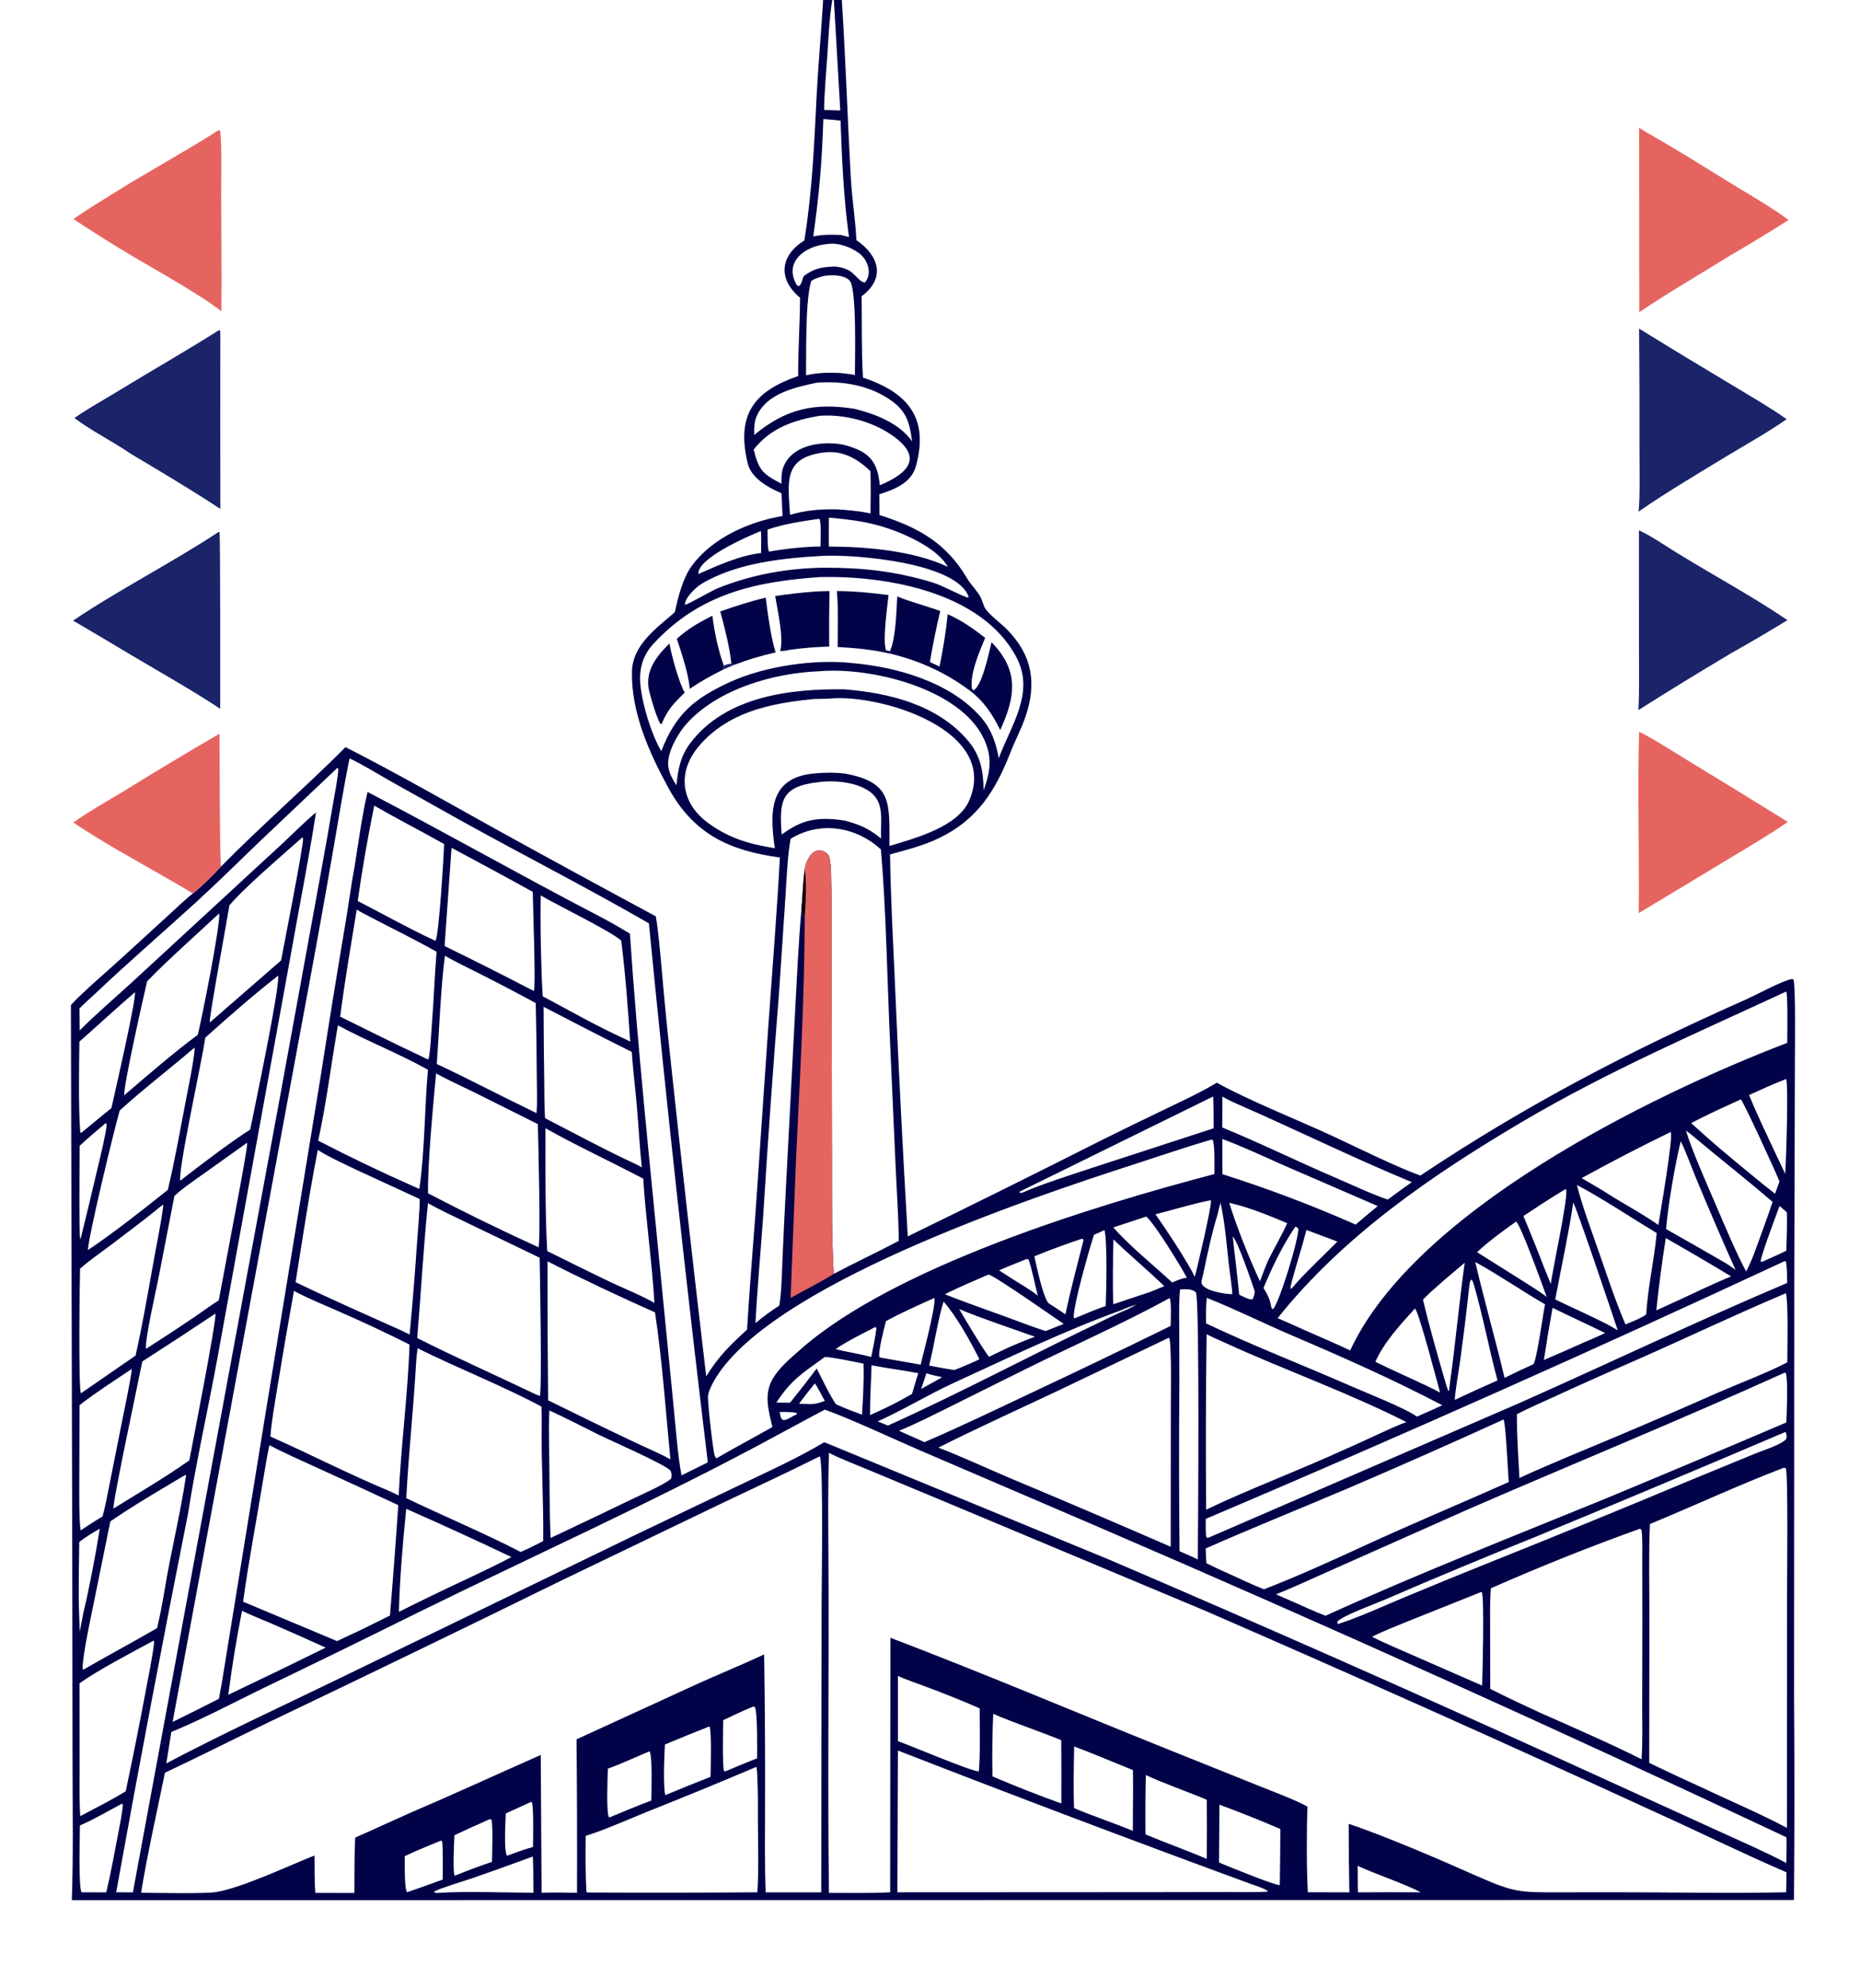 <?xml version="1.0" encoding="utf-8" ?><svg xmlns="http://www.w3.org/2000/svg" xmlns:xlink="http://www.w3.org/1999/xlink" width="480" height="513" viewBox="0 0 480 513"><path fill="#E56460" transform="scale(0.469 0.469)" d="M901.901 70.261C904.159 71.852 907.151 73.493 909.573 74.877C923.783 83 937.6 91.734 951.532 100.32C962.487 107.071 973.8 113.395 984.166 121.036C973.626 127.738 962.954 134.229 952.154 140.504C936.118 150.486 917.42 161.334 902.002 171.791L901.901 70.261Z"/><path fill="#E56460" transform="scale(0.469 0.469)" d="M901.916 402.643C909.633 406.366 922.53 414.713 930.379 419.469C948.223 430.303 966.012 441.23 983.743 452.249C974.085 458.971 963.321 465.277 953.213 471.387L901.695 502.438C902.097 469.684 900.927 435.123 901.916 402.643Z"/><path fill="#E56460" transform="scale(0.469 0.469)" d="M120.437 71.528L121.223 72.188C122.099 80.171 121.684 98.715 121.7 107.567C121.737 128.681 122.042 150.197 121.807 171.275C110.836 162.561 86.635 149.065 73.484 141.298C62.303 134.669 51.294 127.753 40.468 120.558C47.03 115.738 55.218 110.928 62.188 106.545C81.371 94.478 101.346 83.739 120.437 71.528Z"/><path fill="#1B2469" transform="scale(0.469 0.469)" d="M901.907 180.834C918.925 191.331 936.019 201.705 953.187 211.955C962.647 217.659 974.158 224.326 983.095 230.648C973.924 237.133 961.392 244.249 951.625 250.087C935.248 260.032 917.305 270.636 901.565 281.541C902.513 274.946 902.114 255.508 902.117 248.215C902.165 225.754 902.095 203.294 901.907 180.834Z"/><path fill="#1B2469" transform="scale(0.469 0.469)" d="M901.806 291.835C905.152 293.24 910.489 296.44 913.671 298.503C936.244 313.135 961.452 326.186 983.523 341.222C973.377 347.472 963.1 353.508 952.7 359.326C935.498 369.551 918.439 380.014 901.528 390.715C902.099 379.471 901.806 366.179 901.823 354.81L901.806 291.835Z"/><path fill="#1B2469" transform="scale(0.469 0.469)" d="M120.674 181.554C120.859 181.838 121.044 182.122 121.229 182.405C121.19 210.806 121.181 253.156 121.245 280.034C105.133 269.362 88.103 259.362 71.519 249.413C61.815 242.734 51.041 237.561 40.925 230.018C48.413 224.764 57.943 219.518 65.867 214.667C84.071 203.524 102.633 192.989 120.674 181.554Z"/><path fill="#1B2469" transform="scale(0.469 0.469)" d="M120.348 292.664L120.768 292.789C121.311 293.771 121.146 380.277 121.169 390.01C106.467 380.208 87.797 369.7 72.37 360.544C61.691 354.122 50.972 347.767 40.214 341.478C65.434 324.435 94.571 309.665 120.348 292.664Z"/><path fill="#010247" transform="scale(0.469 0.469)" d="M452.93 0L457.945 0C456.449 8.726 455.816 21.343 455.239 30.395C454.66 39.473 453.509 51.541 453.461 60.492L462.353 60.809L458.853 0L463.207 0C465.33 32.716 466.355 66.067 468.223 98.825C468.856 109.913 470.701 120.819 471.231 132.127C483.622 140.668 487.54 152.972 474.107 163.005C474.321 176.931 473.972 194.26 474.845 207.782C499.077 215.794 511.353 229.586 504.001 256.427C501.449 265.747 492.22 269.33 483.828 271.959L483.927 283.387C505.426 290.198 520.707 298.824 532.082 318.148C534.038 321.47 537.365 324.732 539.309 328.149C540.284 329.638 541.164 333.646 542.431 335.268C545.755 339.523 550.504 342.699 554.281 346.551C568.144 360.692 570.56 376.307 564.115 394.79C561.809 401.405 558.492 407.627 556.109 413.723C547.881 434.769 538.045 450.895 516.732 461.142C507.919 465.378 499.285 467.495 489.747 470.14C490.043 493.313 491.423 517.743 492.429 541.021C494.422 587.467 496.778 633.897 499.497 680.306C535.52 662.758 571.41 644.939 607.163 626.849C618.842 621.075 630.556 615.373 642.304 609.743C651.244 605.428 661.102 600.86 669.541 595.74C687.664 605.806 714.815 616.5 734.088 625.483C746.742 631.381 769.57 642.678 781.583 646.817C839.996 607.829 896.488 578.464 960.828 549.892C966.572 547.341 981.107 539.373 986.11 538.683L986.889 539.05C988.091 543.399 987.633 577.3 987.627 584.728L987.293 702.567L987.163 933.719C987.449 970.964 987.434 1008.21 987.119 1045.45L39.511 1045.54C40.385 1021.41 39.934 994.659 39.913 970.439L39.762 859.535L39.022 553.005C44.952 546.376 60.239 533.324 67.467 526.676L91.972 504.268C96.045 500.557 101.946 494.872 106.114 491.624C111.83 487.029 116.52 482.212 121.517 476.912C143.597 454.419 167.981 433.315 190.158 411.109C218.784 425.703 245.673 441.144 273.704 456.719C302.665 472.694 331.71 488.515 360.839 504.181C362.18 511.331 363.312 524.936 364.015 532.362C365.366 548.151 366.894 563.925 368.602 579.68C374.927 638.921 381.59 698.126 388.589 757.292C395.706 745.91 401.373 740.539 411.062 731.611C412.334 709.827 414.252 687.461 415.835 665.654L422.799 564.151C424.96 533.638 427.491 502.31 429.124 471.829C401.519 468.09 381.773 459.071 367.843 433.63C357.256 414.294 347.235 391.994 347.729 369.528C348.054 354.758 361.371 345.548 371.33 336.863C373.063 328.724 375.673 318.143 380.644 311.368C392.005 295.882 412.259 287.031 430.588 283.911C430.364 279.73 430.168 275.548 430.002 271.365C422.788 268.392 413.362 263.017 411.441 255.045C404.839 227.657 415.372 215.148 439.186 206.909C439.123 192.831 440.128 178.16 440.238 163.824C427.917 153.627 429.139 140.655 442.594 132.311C447.045 104.278 447.922 80.389 449.37 52.218C450.251 35.068 451.919 17.302 452.93 0ZM742.472 1041.24C742.232 1028.68 742.11 1016.11 742.107 1003.54C762.021 1010.15 793.696 1023.81 812.87 1032.38C833.331 1041.31 835.901 1041.27 858.224 1041.22L889.451 1041.18C920.419 1041.19 951.94 1041.89 982.805 1041.2C982.923 1037.46 983.051 1033.92 982.951 1030.18C959.638 1020.17 934.81 1007.93 911.422 997.371C829.15 959.53 746.488 922.546 663.448 886.423L520.827 826.68L477.825 808.761C473.068 806.772 460.095 801.652 456.138 799.368C455.555 817.677 455.71 836.409 455.832 854.742C456.244 916.933 455.321 979.37 456.115 1041.54C466.887 1041.49 479.174 1041.78 489.804 1041.23L489.937 901.153C540.682 920.475 591.902 942.197 642.427 962.488L692.95 982.75C699.386 985.337 713.963 990.847 719.435 994.084C718.921 1007.45 718.912 1027.8 719.607 1041.18L742.472 1041.24ZM194.995 1041.58C195.098 1032.15 194.922 1020.28 195.455 1011.1C205.484 1006.71 215.243 1002.14 225.187 997.739C248.984 987.565 273.68 976.177 297.539 965.659L298.009 1041.45C304.606 1041.24 310.899 1041.37 317.498 1041.49C317.585 1013.34 317.5 985.189 317.242 957.041L384.305 926.288C395.957 921.05 409.167 915.618 420.457 910.33C420.881 937.736 421.051 965.146 420.966 992.555C420.99 1008.02 420.651 1025.97 421.315 1041.26L451.881 1041.26L452.083 882.449C452.098 872.482 453.097 807.124 451.186 801.547L450.974 801.355C433.634 810.105 416.017 818.175 398.494 826.543L310.155 869.048C256.228 895.517 202.16 921.697 147.953 947.587C128.782 956.849 110.072 966.335 90.754 975.418C86.486 996.291 80.984 1020.66 77.63 1041.47C85.763 1041.49 112.742 1042.14 119.117 1041.05C133.504 1038.58 158.497 1026.76 173.047 1020.96C173.156 1026.95 172.985 1035.85 173.529 1041.54L194.995 1041.58ZM94.976 947.464C103.518 943.297 112.021 939.048 120.483 934.72C122.853 922.07 124.747 908.92 126.898 896.172L145.927 778.822L176.462 592.157C180.828 563.925 185.395 535.725 190.163 507.558C191.93 496.94 193.275 486.431 195.278 475.824C197.033 464.56 199.609 446.514 202.25 435.773C244.589 457.824 286.452 481.635 328.866 503.681C334.701 506.714 341.034 510.302 346.61 513.742C350.83 577.222 357.985 644.015 364.125 707.519L370.654 774.03C371.735 784.774 372.96 801.469 375.016 811.794L389.475 804.66C377.526 705.915 366.716 607.036 357.046 508.042C323.908 488.911 287.565 470.344 253.816 451.626L214.45 429.587C208.669 426.304 198.1 419.84 192.324 417.307C189.055 433.26 186.4 450.095 183.589 466.224C179.167 491.903 174.571 517.551 169.8 543.167L94.976 947.464ZM453.567 793.555L610.713 858.329C692.945 893.566 774.782 929.721 856.207 966.785L940.952 1005.39C953.146 1011.03 971.308 1018.89 982.912 1025.08C983.016 1020.31 983.139 1015.72 982.979 1010.94C857.269 951.674 730.565 894.536 602.922 839.555L506.264 798.074C490.96 791.476 469.008 781.108 453.89 775.626C441.673 782.047 429.633 788.699 417.464 795.182C356.072 827.888 292.396 856.611 229.95 887.29C201.427 901.456 172.815 915.442 144.116 929.248C128.212 937.003 110.592 946.317 94.28 952.994L91.512 970.294C121.201 954.515 155.567 938.676 186.05 923.861L349.036 844.837L408.033 816.649C423.008 809.524 439.42 802.017 453.567 793.555ZM933.993 982.422C948.807 989.472 969.395 998.315 983.248 1005.78L983.295 878.493C983.294 871.321 983.993 810.866 982.637 807.877C982.05 807.736 981.884 807.614 981.338 807.687C956.542 817.15 932.522 828.411 907.858 838.575C907.17 853.986 907.553 871.746 907.562 887.311L907.474 970.018C916.207 974.128 925.197 978.509 933.993 982.422ZM415.68 728.036C419.86 724.56 424.242 721.335 428.803 718.378C430.04 711.387 430.234 700.461 430.551 693.146C431.054 681.119 431.628 669.095 432.274 657.074L437.369 559.042C438.418 539.673 439.299 519.241 441.036 499.973C441.642 492.892 441.832 485.574 442.743 478.57C443.354 473.053 448.424 463.522 455.574 470.055C456.705 471.089 457.155 476.633 457.259 478.254C457.775 496.354 457.599 514.658 457.578 532.755L457.792 635.245C457.867 655.387 457.53 681.181 458.777 700.939C470.519 694.677 482.724 689.061 494.554 682.767C494.446 670.395 493.442 655.924 492.879 643.448L489.709 572.59C488.167 538.826 487.599 500.759 484.719 467.405C471.034 454.793 451.193 451.588 435.033 461.532C433.356 470.37 432.856 483.325 432.236 492.654L428.712 545.493C425.429 586.746 422.496 628.026 419.915 669.328C418.54 688.895 416.73 708.459 415.68 728.036ZM363.86 413.309C371.743 392.968 381.923 384.308 401.847 375.203C420.688 366.594 448.204 362.508 469.131 364.866C493.684 367.029 523.185 375.429 539.93 394.856C545.593 401.426 547.994 408.813 549.568 417.207C556.328 398.884 569.605 381.188 559.286 361.67C540.2 325.566 487.379 316.626 450.986 317.533C415.902 320.048 385.224 326.459 359.554 354.237C353.664 360.61 351.564 368.101 352.366 376.67C353.386 387.567 358.33 403.902 363.86 413.309ZM702.997 725.305C707.785 727.322 712.537 729.426 717.248 731.616C725.645 735.331 734.684 739.137 742.94 743.046C778.282 666.725 906.845 603.183 983.232 573.881C983.296 573.859 983.361 573.837 983.426 573.815C983.429 570.43 983.799 547.395 982.876 545.572C933.7 568.391 884.775 589.403 837.973 617.03C788.156 646.436 739.41 679.719 702.997 725.305ZM426.33 466.71C423.503 446.887 423.126 427.877 447.897 425.598C453.784 425.057 459.388 424.936 465.281 425.726C491.623 430.587 489.213 442.651 489.429 465.478C504.131 461.112 526.926 454.802 533.159 440.791C550.518 401.771 484.392 381.749 456.688 384.364C452.711 384.74 449.48 384.327 445.967 384.829C423.079 387.153 400.451 392.099 384.791 410.284C372.435 424.634 374.464 441.769 389.728 452.899C401.313 461.347 412.502 464.498 426.33 466.71ZM697.758 1040.81C697.152 1039.53 690.382 1037.39 688.585 1036.74C623.507 1012.86 558.665 988.348 494.069 963.197L493.77 1041.21L631.448 1041.14L675.258 1041.07C681.114 1041.05 692.318 1041.33 697.758 1040.81ZM820.358 873.933C819.74 880.532 819.928 888.774 819.928 895.55L819.984 929.266C829.605 934.195 838.263 938.127 847.992 942.662C864.591 950.007 887.211 959.869 903.247 968.01C903.905 959.277 903.588 948.017 903.603 939.076L903.692 891.167L903.645 858.482C903.624 854.171 903.88 845.725 903.212 841.871L902.613 841.234L901.852 841.343C874.312 851.243 847.13 862.113 820.358 873.933ZM516.313 796.527C529.086 801.43 542.497 807.694 555.203 813.083C584.953 825.531 614.612 838.196 644.177 851.078L644.238 774.515C644.232 766.5 644.694 743.786 643.544 736.569L643.066 736.108L579.911 766.287C558.712 776.295 537.25 786.001 516.313 796.527ZM702.101 877.262L711.586 881.387C717.109 883.817 723.839 886.97 729.374 889.045C778.77 866.544 832.124 845.537 882.412 825.023C915.988 811.085 949.492 796.975 982.922 782.692C983.118 778.089 983.955 758.671 982.605 755.484L982.027 755.274C925.014 781.121 866.391 805.05 808.943 829.996L732.255 864.083C722.772 868.259 711.628 873.503 702.101 877.262ZM43.698 554.942L43.854 566.959C52.234 558.543 63.453 548.874 72.395 540.698L119.134 497.594L155.257 464.275C160.406 459.492 168.82 451.098 173.87 447.04C169.707 473.942 164.514 499.637 159.82 526.311L119.485 748.107C114.501 775.295 107.621 805.923 103.493 832.705C89.667 902.09 76.475 971.601 63.92 1041.23L73.116 1041.24L153.51 606.534L176.382 481.175C178.784 468.043 181.103 454.896 183.339 441.734C184.021 437.767 186.218 426.482 186.128 422.999L185.684 422.473L143.278 462.641C131.55 473.912 119.897 485.457 107.898 496.424C89.517 513.225 70.604 529.456 52.539 546.612C49.654 549.352 46.422 552.062 43.698 554.942ZM199.591 896.355L214.568 888.947C216.257 868.705 217.784 848.449 219.148 828.183C204.516 821.341 189.847 814.58 175.141 807.9C166.7 804.032 156.367 799.505 148.236 795.182C146.99 801.018 145.956 807.065 145 812.957C141.318 835.672 136.86 858.52 133.773 881.316L185.464 902.99C190.189 900.813 194.898 898.601 199.591 896.355ZM394.208 802.437C404.311 796.511 414.817 791.023 425.018 785.2C422.86 776.114 420.123 767.084 425.334 758.403C429.026 752.251 435.151 747.184 440.489 742.481C491.88 697.209 600.956 663.643 668.233 646.023C668.233 642.485 668.552 629.918 667.277 627.179L666.214 627.144C651.751 631.401 637.445 636.318 623.099 640.96C565.872 659.475 420.805 708.153 392.383 760.727C391.222 762.874 389.806 765.749 389.581 768.186C389.287 771.378 392.31 798.44 393.302 801.05C393.521 801.626 393.753 802.042 394.208 802.437ZM223.535 824.35C244.316 834.302 266.141 843.432 286.494 853.945L290.903 851.954C293.24 850.786 296.71 849.186 298.89 847.929C299.165 826.589 297.734 805.024 298.081 783.656C298.133 780.432 298.051 777.164 297.932 773.941C277.102 762.79 251.425 752.601 229.78 741.869C229.358 744.664 229.104 747.403 228.943 750.222C227.535 774.925 224.84 799.654 223.535 824.35ZM148.805 790.448C170.728 800.148 191.953 811.166 214.436 820.516L219.387 822.856C220.627 795.572 224.433 767.177 225.339 739.815C212.576 733.417 199.646 727.359 186.562 721.645C179.158 718.355 168.697 714.09 161.737 710.296C158.485 728.34 155.384 746.411 152.433 764.507C151.288 771.725 149.196 783.36 148.805 790.448ZM834.669 778.178C834.595 789.423 835.447 801.902 836.049 813.229C853.531 805.232 872.139 797.704 889.901 790.215C908.379 782.43 926.786 774.477 945.119 766.357C956.723 761.295 972.529 755.341 983.44 749.61C983.475 742.111 984.075 717.129 982.708 711.569C955.805 722.898 928.044 736.134 901.128 748.007C885.535 754.791 870.011 761.73 854.557 768.826C848.977 771.404 839.877 775.307 834.669 778.178ZM676.101 865.902C681.826 868.468 689.842 872.349 695.541 874.467C714.074 867.276 732.264 859.015 750.316 850.692C776.746 838.505 803.576 827.335 830.158 815.491C829.753 810.889 828.573 783.147 827.325 781.064C799.304 793.836 771.142 806.299 742.847 818.452C716.364 829.722 689.785 840.371 663.433 852.015C663.522 854.627 663.541 857.584 663.844 860.153C667.901 862.108 671.968 864.119 676.101 865.902ZM663.678 830.657C688.954 818.641 715.042 808.981 739.946 797.523C749.578 793.441 765.15 785.669 773.843 782.462C741.568 766.11 707.178 753.988 674.299 738.946C670.915 737.398 667.209 735.84 663.933 734.15C663.49 766.317 663.405 798.488 663.678 830.657ZM229.565 736.228C250.983 747.077 272.867 756.722 294.531 767.102L297.006 768.104C298.319 766.607 297.058 699.772 296.949 692.036L257.495 673.056C251.08 669.942 241.474 665.482 235.469 662.001C232.979 686.656 231.633 711.531 229.565 736.228ZM301.611 770.498C321.265 780.121 340.813 789.865 360.753 798.882C363.531 800.138 366.258 801.491 368.893 803.029C366.343 776.702 364.35 748.079 360.414 722.111C342.007 713.959 319.232 703.239 301.255 694.008C301.22 719.505 301.339 745.003 301.611 770.498ZM323.435 1041.33C354.541 1041.5 385.649 1041.46 416.755 1041.21C417.667 1026.6 416.899 1009.64 417.043 994.84C417.083 990.756 416.899 975.944 416.32 972.612L415.966 972.284C396.11 980.721 376.155 988.925 356.106 996.893C347.395 1000.43 330.774 1007.68 322.29 1010.15C322.167 1020.52 322.106 1030.53 322.668 1040.89C323.322 1041.38 323.027 1041.38 323.435 1041.33ZM162.641 705.501C181.817 714.738 201.998 723.612 221.449 732.356C222.745 732.997 224.126 733.652 225.403 734.313C226.997 717.287 228.37 700.241 229.519 683.179C229.99 676.286 230.944 666.487 230.951 659.75L196.748 643.973C191.704 641.616 179.421 635.871 174.879 632.712C170.2 656.487 166.483 681.525 162.641 705.501ZM235.506 656.59C255.134 666.84 275.031 676.567 295.175 685.763L296.262 686.331C297.634 684.39 296.143 625.465 295.933 618.522L260.254 600.702C254.175 597.694 245.7 593.868 239.94 590.654C238.3 608.963 235.371 638.55 235.506 656.59ZM301.092 688.377C312.41 694.009 323.615 699.541 335 705.022C341.199 708.007 354.815 713.65 360.111 716.948C358.733 694.09 355.379 671.466 353.94 648.544C336.553 639.36 316.928 630.298 300.133 620.772C300.153 641.315 299.928 668.064 301.092 688.377ZM663.472 835.754C663.447 838.806 663.259 842.997 663.803 845.864L664.706 846.207L836.032 772.009C884.59 750.446 934.624 726.568 983.386 705.93C983.312 702.208 983.349 698.016 982.772 694.383L982.12 693.859C876.716 742.96 770.485 790.266 663.472 835.754ZM175.07 627.621C192.005 636.391 209.203 644.645 226.64 652.372L230.727 654.198C233.681 634.628 233.662 608.762 235.484 588.618C219.459 579.649 201.517 572.654 185.939 564.163C182.398 584.282 179.448 608.033 175.07 627.621ZM240.353 585.457C257.391 593.414 275.406 602.916 292.64 611.203L295.212 612.482C295.726 607.162 295.394 597.463 295.355 591.869C295.294 578.553 295.101 565.238 294.775 551.925C284.736 546.47 274.615 541.163 264.418 536.008C258.993 533.251 249.708 528.82 244.819 525.842C242.565 542.604 241.612 567.926 240.353 585.457ZM45.843 918.72C59.31 910.964 72.99 903.63 86.431 895.856C87.965 889.278 89.425 881.919 90.511 875.22C93.917 854.218 99.341 832.872 102.358 811.879L102.061 811.504C88.157 819.796 74.054 827.962 60.709 837.129L51.037 884.725C49.34 893.097 45.57 910.346 45.452 918.204L45.843 918.72ZM299.91 615.264C315.415 623.249 330.734 631.552 346.513 638.991C348.752 640.046 351.041 641.04 353.149 642.343C352 631.48 351.393 620.168 350.474 609.232C349.634 599.225 348.277 588.731 347.63 578.791C331.013 570.549 315.515 562.509 299.098 553.968C299.128 567.563 299.25 581.158 299.464 594.751C299.56 600.905 299.455 609.285 299.91 615.264ZM95.965 658.091L86.915 704.703C85.781 710.269 79.425 738.386 80.4 742.163C89.456 736.376 98.435 730.47 107.335 724.446C111.157 721.863 116.599 717.78 120.367 715.547L132.054 653.142C132.722 649.445 136.074 631.804 136.023 628.749L111.506 646.217C106.988 649.45 99.771 654.354 95.965 658.091ZM78.308 749.124C76.54 758.08 61.512 828.566 62.459 830.053C76.458 821.357 90.705 813.054 104.16 803.576C105.607 795.977 119.608 724.572 118.503 722.808C105.184 731.7 91.785 740.473 78.308 749.124ZM187.172 559.4C202.057 566.734 217.546 574.5 232.55 581.534C233.61 582.066 234.716 582.801 235.797 582.866C237.001 577.324 237.22 568.747 237.685 562.898C238.717 549.908 239.145 536.688 240.225 523.706C227.859 516.666 215.029 510.517 202.441 503.895C200.381 502.811 198.238 501.75 196.308 500.451C193.118 519.926 189.685 539.855 187.172 559.4ZM65.883 611.038C63.117 620.214 48.148 682.278 48.411 687.849C63.72 677.454 77.881 666.236 92.336 654.711C96.404 637.763 99.471 619.871 102.805 602.708C103.922 596.955 107.145 581.208 107.106 576.352C94.276 587.417 77.951 599.981 65.883 611.038ZM112.944 570.96C111.22 583.67 97.873 643.688 99.206 649.631C109.867 641.38 126.501 628.616 137.669 621.538C139.905 610.411 154.161 542.785 153.036 536.861C140.092 546.912 125.258 559.896 112.944 570.96ZM44.056 698.067C43.806 704.364 43.124 764.52 44.538 766.64L74.597 745.908C79.355 724.992 83.001 701.257 87.127 680.079C87.629 677.503 89.92 664.51 89.821 663.122L89.52 662.925C80.435 670.442 70.873 677.543 61.488 684.688C55.731 689.071 49.443 693.27 44.056 698.067ZM244.627 520.545C260.695 528.386 276.665 536.427 292.533 544.667L293.781 545.2C294.895 542.886 293.203 497.566 293.159 490.74C278.096 482.346 263.59 474.628 248.461 466.481L244.627 520.545ZM348.68 824.452C353.075 822.36 366.73 816.329 369.336 813.51C369.641 811.337 369.655 811.261 369 809.206C365.518 805.518 336.002 792.677 329.36 789.389C322.693 786.089 309.228 779.161 302.278 776.071C301.945 782.381 302.018 788.847 302.13 795.167C302.433 812.143 302.234 829.293 302.953 846.251C318.235 839.067 333.477 831.801 348.68 824.452ZM298.608 548.188C312.33 555.466 325.828 563.207 339.894 569.818C342.188 570.896 344.498 571.935 346.749 573.1C345.61 556.12 344.027 534.261 341.786 517.502C336.016 512.342 306.796 498.143 297.53 492.684C297.187 507.254 297.707 533.79 298.608 548.188ZM43.751 926.209L43.784 972.539C43.805 980.713 43.558 991.35 44.172 999.291C52.303 995.018 61.447 990.418 69.18 985.612C73.023 967.459 76.656 949.261 80.077 931.024C81.605 922.816 83.96 911.486 84.872 903.344L84.45 902.77C72.888 909.051 53.999 918.881 43.751 926.209ZM196.826 495.75C209.581 502.318 225.33 511.064 238.045 516.94L239.566 517.669C241.51 515.663 244.177 470.666 244.386 464.41C231.82 457.388 218.229 450.368 205.921 443.289C202.357 460.68 199.324 478.175 196.826 495.75ZM126.231 498.167C125.257 504.52 114.779 561.318 115.417 562.355L115.737 562.359L154.663 528.473C155.928 521.439 167.297 464.334 166.753 461.135L166.227 460.871C156.337 469.681 133.8 488.955 126.231 498.167ZM80.958 539.951C79.038 547.897 67.66 598.668 68.386 602.63C81.293 591.611 95.263 579.452 108.83 569.38C110.808 561.54 121.489 508.457 120.588 502.601C107.944 514.425 92.837 527.698 80.958 539.951ZM494.679 787.256L499.643 789.517C502.555 790.798 505.829 792.154 508.663 793.525C528.795 784.863 547.829 775.689 567.645 766.321C593.247 754.301 618.744 742.057 644.132 729.591C644.179 726.762 644.688 716.099 643.569 714.251C618.877 727.827 590.474 740.419 564.977 753.016L521.927 774.43C513.351 778.663 503.511 783.71 494.679 787.256ZM372.21 432.142C373.043 423.354 374.417 416.05 379.868 408.855C399.366 383.116 434.926 378.895 464.561 379.295C488.957 381.214 515.375 387.654 532.122 406.947C539.553 415.507 541.088 423.944 541.212 434.954C544.89 424.608 546.224 416.864 541.377 406.528C528.296 378.633 478.656 366.827 450.576 369.356C425.66 370.373 395.683 378.951 378.265 397.673C373.398 402.905 367.255 413.447 367.638 420.844C367.857 425.061 370.049 428.632 372.21 432.142ZM663.667 728.196C689.59 740.539 716.562 750.934 742.831 762.466C751.344 766.203 773.004 774.688 779.681 779.478L789.627 775.074L793.602 773.2C765.819 758.705 739.868 747.199 711.076 734.888C695.031 728.027 680.635 720.75 663.981 714.098C663.614 719.432 663.439 722.777 663.667 728.196ZM258.2 868.2C265.834 864.515 274.019 860.726 281.447 856.737C262.264 847.622 242.953 838.776 223.522 830.204C221.801 846.812 219.83 870.158 219.5 886.899C232.31 880.481 245.211 874.247 258.2 868.2ZM894.425 728.731C897.243 727.555 903.934 725.01 905.839 723.15C906.7 708.169 910.258 693.169 911.593 678.474C898.987 670.897 879.98 658.376 867.659 651.984C870.749 664.078 875.843 677.567 879.999 689.499C884.416 702.181 889.112 716.532 894.425 728.731ZM494.067 958.031C501.739 960.739 533.579 974.346 538.59 974.735C539.456 966.042 539.078 949.118 539.05 940.001C529.167 935.676 519.158 931.645 509.036 927.913C504.938 926.357 497.855 923.931 494.073 922.174L494.067 958.031ZM754.94 900.622C761.192 903.791 768.27 906.759 774.737 909.608L815.533 927.461C815.755 921.023 816.817 879.173 815.366 876.108L814.878 876.033L774.29 892.248C768.342 894.692 760.584 897.71 754.94 900.622ZM414.712 247.387C417.598 258.8 419.516 260.671 429.975 266.151C429.988 263.766 429.918 260.73 430.564 258.47C434.502 244.675 452.534 242.275 464.452 244.773C477.643 248.364 482.847 253.149 484.103 267.023C499.704 260.481 508.635 251.582 490.387 239.177C479.394 231.703 464.485 227.858 451.168 228.769C436.941 231.076 423.89 235.524 414.712 247.387ZM672.521 620.372C693.302 628.872 713.908 639.058 734.556 647.894C743.167 651.579 754.994 657.189 763.625 660.05L772.08 653.839L776.861 650.473C744.537 637.106 712.929 621.504 680.862 607.486C678.587 606.492 674.664 604.674 672.618 603.38L672.521 620.372ZM649.031 853.539C652.285 854.988 655.905 856.506 659.077 858.056C659.214 844.241 660.175 716.492 658.069 711.151C655.762 708.93 652.594 709.428 649.349 709.439C648.625 715.378 648.836 723.904 648.854 730.036L648.944 759.58C648.694 790.9 648.723 822.22 649.031 853.539ZM43.761 773.175L43.616 817.288C43.644 824.14 43.475 835.655 44.355 842.086C48.302 839.508 52.329 836.786 56.402 834.435C58.097 828.453 59.515 820.391 60.774 814.145L67.361 781.104C68.301 776.297 72.367 757.116 72.514 753.242C63.525 759.272 52.137 766.581 43.761 773.175ZM443.527 206.503C450.908 204.911 454.734 205.057 462.189 205.213C464.812 205.534 467.837 205.82 470.398 206.334C470.369 198.358 471.598 158.038 467.365 154.208C464.016 151.178 458.337 151.276 454.15 151.705L453.613 151.764C451.666 152.308 446.649 153.572 446.203 155.142C443.04 166.262 443.663 196.167 443.527 206.503ZM546.136 977.46C558.615 982.782 571.242 987.749 584.002 992.356C583.999 980.791 584.07 969.051 583.92 957.497C572.27 952.715 557.136 947.691 546.509 943.003C546.055 953.745 545.801 966.641 546.136 977.46ZM672.652 646.078C697.576 653.988 722.052 663.245 745.972 673.809L752.871 667.938L758.091 663.618L706.358 641.195C696.094 636.682 682.975 630.471 672.608 626.742C672.567 633.188 672.582 639.633 672.652 646.078ZM482.948 782.099L488.591 784.397C528.959 766.199 568.211 745.214 608.138 726.067C611.093 724.65 614.123 723.136 617.121 721.841C620.664 720.398 621.956 719.793 625.209 717.804C622.228 718.805 619.828 719.567 616.981 720.92C585.997 732.089 554.891 747.112 524.914 760.867C510.796 767.344 497.266 775.684 482.948 782.099ZM812.736 689.001L838.948 705.494C842.591 707.85 847.794 711.007 851.068 713.652C848.978 707.891 836.983 674.359 834.224 672.134C826.831 677.436 819.383 682.774 812.736 689.001ZM435.976 779.407L438.394 778.192L438.493 777.56C436.453 776.791 431.466 776.948 429.005 776.916C429.572 779.414 429.217 779.785 430.712 781.318C432.556 781.598 434.249 780.339 435.976 779.407ZM644.998 705.659C648.219 704.319 649.608 703.66 653.038 702.983C649.248 696.021 636.051 674.333 630.763 669.383L612.588 675.376C619.966 683.835 631.557 693.626 640.156 701.283L644.998 705.659ZM962.432 602.508C966.509 612.638 971.289 622.455 975.894 632.363L982.294 645.893C982.799 638.722 984.107 598.909 982.878 593.691C975.875 596.375 969.268 599.435 962.432 602.508ZM861.439 654.275C853.358 659.101 846.082 663.9 838.24 669.108C842.217 678.505 846.027 687.971 849.668 697.503L853.342 706.512C853.993 699.756 863.43 657.021 861.653 654.453C861.601 654.376 861.511 654.334 861.439 654.275ZM511.245 751.371C515.832 752.315 520.442 753.142 525.071 753.853L528.958 752.329C531.84 751.072 536.245 749.302 538.919 747.901C534.074 738.263 526.264 724.124 519.192 716.183C516.058 726.02 513.946 740.771 511.245 751.371ZM357.36 963.659C350.505 966.484 341.063 970.878 334.459 973.183C334.359 977.014 333.475 997.938 335.129 999.952L335.339 1000.02C342.788 996.98 350.886 993.487 358.38 990.723C358.398 986.921 359.144 965.83 357.36 963.659ZM975.363 661.336C961.632 649.478 947.241 638.242 933.336 626.579C931.55 625.081 929.579 623.377 927.664 622.078C931.22 633.664 939.306 651.756 944.281 663.335C948.619 673.432 955.685 690.257 960.814 699.599C962.69 695.966 963.744 693.473 965.247 689.651C968.556 680.432 972.308 670.58 975.363 661.336ZM240.324 1041.58C255.86 1040.51 277.446 1041.38 293.501 1041.47C293.447 1034.98 293.505 1027.95 293.194 1021.52C282.101 1025.62 270.966 1029.62 259.792 1033.5C255.948 1034.79 241.851 1039.11 239.044 1040.7L238.942 1041.36L240.324 1041.58ZM710.586 706.023C710.31 707.396 709.795 708.407 710.34 709.287C711.754 707.933 712.289 707.28 713.509 705.733C720.445 698.099 728.563 690.597 735.909 683.159L718.859 676.773C716.433 686.37 713.129 696.231 710.586 706.023ZM607.727 676.833C605.88 677.683 603.808 678.705 601.936 679.429C599.211 688.038 590.691 717.502 590.768 725.131L591.563 725.3C597.122 722.979 602.697 720.54 608.409 718.643C608.735 711.822 609.377 682.515 607.727 676.833ZM982.315 787.957C936.847 807.348 891.269 826.48 845.583 845.352C817.579 856.58 789.728 868.186 762.037 880.166C756.859 882.434 739.058 888.826 735.848 892.266C735.97 892.944 735.904 893.082 736.23 893.629C747.687 889.915 760.835 883.91 772.077 879.19C788.189 872.462 804.349 865.853 820.558 859.362C857.466 844.6 894.251 829.532 930.909 814.159L965.76 799.825C970.045 798.072 979.984 794.959 982.698 791.979C983.358 790.193 983.174 790.121 982.675 788.314L982.315 787.957ZM397.929 946.51C397.891 950.906 397.39 971.758 398.406 974.593C399.53 974.549 399.095 974.678 399.754 974.413C405.323 972 410.938 969.695 416.595 967.499C416.597 963.634 416.96 941.301 415.245 939.101L414.348 939.077C408.586 941.409 403.531 943.828 397.929 946.51ZM612.595 717.642L632.892 710.871C635.478 709.827 638.058 708.767 640.631 707.692C631.603 698.922 621.979 690.983 612.654 681.955C612.42 693.46 612.127 706.173 612.595 717.642ZM664.028 990.288C654.223 986.153 639.341 980.887 630.493 976.707C630.22 987.586 630.155 998.469 630.298 1009.35C641.458 1014 653.125 1018.22 664.007 1022.8C664.127 1011.96 664.134 1001.12 664.028 990.288ZM434.704 283.276C443.751 280.656 451.072 280.128 460.402 280.268C466.135 280.57 473.367 281.272 478.996 282.506C479.081 275.098 479.248 266.6 478.923 259.217C471.351 252.019 463.143 247.427 452.319 249.11C430.761 252.198 433.676 265.693 434.704 283.276ZM250.045 1009.81C249.879 1014.03 249.093 1028.16 250.025 1031.74L250.359 1032.05C257.068 1029.31 263.86 1026.78 270.725 1024.46C270.794 1020.28 271.311 1003.97 270.393 1001.21L269.493 1000.97C262.97 1003.83 256.487 1006.78 250.045 1009.81ZM44.369 681.648C47.643 668.4 50.83 655.131 53.93 641.841C55.415 635.458 58.068 624.994 58.745 618.803L58.202 617.93C54.016 621.585 47.648 626.754 43.836 630.475C43.822 636.062 43.373 679.849 44.148 681.635L44.369 681.648ZM478.772 778.637C484.549 776.007 491.417 772.87 496.937 769.726L501.83 766.974C502.949 763.229 504.066 759.257 505.321 755.577C496.771 753.928 488.226 752.919 479.571 751.226C479.321 760.663 478.636 769.121 478.772 778.637ZM45.803 887.73C49.04 874.434 52.774 854.78 54.886 841.186C50.892 843.403 47.207 845.644 43.603 848.474C43.483 861.391 43.019 876.67 43.594 889.394L43.866 897.746C44.558 894.467 45.168 891.033 45.803 887.73ZM454.998 134.306C442.851 135.386 431.036 144.164 438.413 156.838L439.412 157.53C441.005 156.74 441.394 154.139 442.176 151.958C448.013 147.629 452.244 146.85 459.518 146.668C462.784 147.159 463.496 147.152 466.591 148.531C470.034 150.065 473.045 155.41 475.869 155.424C480.227 150.543 477.432 142.748 472.676 139.302C467.75 135.732 461.032 133.338 454.998 134.306ZM506.84 764.261L513.442 760.62L518.414 757.777C515.374 757.121 512.7 756.584 509.735 755.621C508.807 758.422 507.847 761.518 506.84 764.261ZM453.043 65.517C452.255 89.426 450.807 106.751 447.49 130.08C453.201 129.01 456.858 129.041 462.684 129.294L467.153 130.44C464.208 109.263 463.278 87.708 462.497 66.379C459.437 66.078 456.09 65.685 453.043 65.517ZM870.557 739.098C874.733 737.284 879.121 735.458 883.209 733.491C873.578 728.693 863.698 724.282 854.292 719.607C852.545 729.149 850.952 738.718 849.512 748.312C856.567 745.331 863.582 742.26 870.557 739.098ZM487.473 726.938C486.628 730.43 482.855 744.53 483.953 746.856C484.982 747.094 485.69 747.292 486.749 747.406L506.56 750.87C508.117 744.57 514.913 718.962 514.206 714.161C505.825 717.887 495.502 722.539 487.473 726.938ZM222.704 1021.35C222.72 1024.75 222.398 1039.12 224.001 1041.19C230.555 1038.93 237.086 1036.6 243.592 1034.21C243.598 1029.9 243.867 1016.62 243.257 1013.05L242.598 1012.78C236.251 1015.43 228.795 1018.37 222.704 1021.35ZM418.794 304.29C418.802 302.2 418.979 293.714 418.629 292.208C411.218 295.2 383.515 307.273 384.297 315.848C394.75 311.176 407.332 305.561 418.794 304.29ZM704.513 1006.39C693.457 1001.62 682.275 997.16 670.979 992.998L670.76 1024.8C675.262 1026.78 700.999 1037.23 704.184 1037.26C704.363 1026.97 704.473 1016.68 704.513 1006.39ZM544.142 746.587C549.83 743.833 555.158 741.196 561.025 738.833C563.746 737.751 566.742 736.489 569.472 735.517C558.08 731.497 538.477 724.851 527.764 720.293C532.558 728.36 538.766 739.02 544.142 746.587ZM292.316 991.441L278.327 997.816C278.137 1002.15 277.148 1018.37 278.979 1021.12C284.029 1019.23 288.078 1017.76 293.285 1016.25C293.308 1012.08 293.74 994.568 292.659 991.741L292.316 991.441ZM464.292 743.399C469.376 744.403 474.362 745.344 479.387 746.638C480.301 741.915 481.746 735.466 482.254 730.81L481.701 730.15C474.447 733.9 466.482 737.75 459.783 742.325L464.292 743.399ZM564.883 692.766C559.915 694.78 554.61 696.823 549.739 699.001C553.92 701.657 558.714 704.853 562.925 707.349C565.517 709.031 568.747 710.999 571.067 712.941C569.596 707.382 567.745 697.827 565.932 692.985C565.586 692.898 565.236 692.712 564.883 692.766ZM43.681 573.146C43.499 588.453 43.101 607.783 44.141 622.985L44.586 623.391C50.15 619.009 55.548 614.263 61.293 609.756C63.235 601.089 74.671 551.489 74.302 545.919C63.828 554.907 53.98 564.083 43.681 573.146ZM681.867 712.37C684.024 713.403 686.453 714.802 688.755 715.069L689.446 714.58C689.79 713.627 690.651 711.181 690.352 710.312C688.617 705.256 681.275 683.383 678.315 680.335C679.42 691.028 680.845 701.675 681.867 712.37ZM635.801 668.141C640.712 675.189 645.458 682.351 650.035 689.62C652.398 693.578 655.489 698.451 657.414 702.539C658.637 698.353 666.993 662.685 666.31 660.566L666.106 660.41C656.247 662.358 645.685 665.676 635.801 668.141ZM678.078 712.106C677.865 707.47 676.684 700.437 676.137 695.553C674.875 684.269 674.017 672.892 671.59 661.811C670.935 664.1 670.421 665.938 669.948 668.298C666.643 678.892 664.211 690.848 661.896 701.768C661.661 702.63 660.986 705.04 661.106 705.785C661.847 710.377 674.716 712.141 678.078 712.106ZM446.163 772.616C449.394 772.467 450.836 771.857 453.846 770.862C452.789 768.936 449.508 762.635 448.422 761.165C445.324 764.969 442.566 768.393 439.677 772.385L446.163 772.616ZM747.043 1026.64C747.088 1031.42 747.051 1036.48 747.243 1041.24C758.78 1041.16 770.318 1041.14 781.856 1041.21C769.828 1035.27 758.587 1031.93 747.043 1026.64ZM453.898 746.642C441.934 755.297 435.223 759.259 427.19 771.76L434.727 771.821C439.72 765.627 444.61 759.351 449.395 752.994L451.751 757.673C454.251 762.619 456.876 768.146 460.024 772.662C464.981 774.969 469.175 776.517 474.289 778.407C474.894 769.7 475.429 759.019 475.132 750.309C469.585 749.22 459.097 746.921 453.898 746.642ZM808.461 707.759C806.972 721.555 805.279 735.329 803.385 749.075C802.558 755.045 800.828 764.585 800.457 770.296C808.248 766.599 816.095 763.025 823.997 759.573C819.449 742.696 815.893 723.812 811.186 707.591C810.731 705.972 810.671 705.425 809.697 704.011C808.604 705.054 808.81 705.908 808.461 707.759ZM44.906 1041.22L58.472 1041.25C61.041 1030.49 63.066 1019.06 65.167 1008.18C65.831 1004.74 67.621 995.797 67.602 992.723L67.011 992.491C60.834 995.793 50.086 1001.93 43.98 1004.43C43.938 1009.21 43.093 1038.91 44.906 1041.22ZM919.293 622.866C902.748 630.901 886.413 639.362 870.307 648.242C876.334 651.759 882.253 655.163 888.098 658.979C895.233 663.276 905.977 669.357 912.498 674.036C913.265 669.314 920.969 624.583 919.293 622.866ZM954.993 698.815C947.449 681.921 940.133 664.925 933.047 647.833C931.616 644.401 926.226 630.103 924.798 628.002C921.572 641.241 917.911 662.697 916.73 676.247C927.797 682.501 938.831 688.812 949.833 695.179C951.469 696.296 953.483 697.59 954.993 698.815ZM563.304 654.576L561.098 655.69L560.915 656.295C562.445 656.406 562.369 656.337 563.814 655.747C571.418 652.174 591.263 645.802 600.027 642.894L667.821 620.825C667.83 614.83 667.809 609.325 667.526 603.329L563.304 654.576ZM979.163 663.623C977.087 669.341 969.509 689.292 968.713 694.157C970.374 694.301 969.557 694.319 971.281 693.546C974.963 691.861 979.346 689.995 982.912 688.205C983.139 681.042 983.355 674.241 983.237 667.078C982.097 666.085 980.345 664.458 979.163 663.623ZM699.612 719.659L700.358 720.403C703.431 718.372 714.933 681.184 714.357 675.934C713.558 675.311 713.678 675.283 712.768 674.927C705.494 685.693 700.259 696.68 695.244 708.646C697.747 712.994 698.717 714.563 699.612 719.659ZM797.686 761.981C800.892 739.521 802.838 716.749 805.951 694.822C798.89 700.818 789.322 708.602 782.979 715.068C786.76 731.135 791.192 746.297 795.79 762.137C796.169 763.213 796.54 764.291 796.902 765.372L797.349 765.142L797.686 761.981ZM450.712 430.341C429.701 432.581 428.693 440.632 430.116 459.258C440.739 451.179 449.47 449.452 462.858 451.221C463.545 451.308 464.229 451.415 464.911 451.539C472.957 453.673 478.335 456.005 484.866 461.424L484.835 460.976C484.342 452.823 486.803 442.967 480.067 436.798C473.663 430.933 461.813 429.473 453.509 430.042C452.573 430.101 451.639 430.2 450.712 430.341ZM422.341 291.358C422.378 293.458 422.177 302.423 423.21 303.537C431.209 302.028 443.201 300.741 451.451 300.711C451.491 298.057 452.074 286.958 450.775 285.469C440.858 286.87 431.959 288.211 422.341 291.358ZM957.872 604.892C948.996 608.994 939.105 613.39 930.564 617.998C941.574 628.052 951.429 636.373 962.934 645.738C967.456 649.516 972.045 653.214 976.698 656.83L979.149 650.114C977.654 646.012 959.311 606.109 957.872 604.892ZM676.403 661.833C680.059 674.022 687.697 693.322 693.291 704.973C694.641 701.457 695.999 697.734 697.431 694.269C700.275 688.357 706.202 678.007 708.254 673.025C697.609 668.569 687.708 664.434 676.403 661.833ZM595.192 681.649C586.398 684.546 577.71 687.757 569.145 691.277C570.511 697.294 573.64 712.582 576.804 716.957C579.945 719.003 583.187 721.061 586.244 723.216C589.183 709.269 592.704 696.105 596.213 682.365L595.708 681.662L595.192 681.649ZM414.939 239.373C432.476 224.91 447.88 221.461 470.196 224.939C481.704 227.824 494.74 232.759 501.868 242.855C500.612 233.463 499.241 226.858 490.942 220.802C478.894 212.01 463.815 209.46 449.277 210.602C438.582 212.891 424.866 215.848 418.245 225.53C414.959 230.335 415.005 234.005 414.939 239.373ZM390.39 949.928C382.182 953.154 374.011 956.474 365.878 959.887C365.534 964.958 364.801 983.595 366.091 987.751C374.352 984.293 382.655 980.935 390.997 977.677C391.042 973.692 391.67 952.017 390.39 949.928ZM456.117 284.789C456.09 289.996 455.96 295.556 456.093 300.734C476.772 300.777 502.822 303.061 521.562 311.901C515.325 300.834 495.147 292.386 483.495 289.172C473.519 286.421 466.148 285.864 456.117 284.789ZM778.611 719.945C771.078 728.21 761.208 738.93 756.8 749.341C763.687 752.658 770.614 755.894 777.578 759.047C781.703 761.015 788.675 764.118 792.41 766.281C790.627 759.787 780.911 722.59 778.611 719.945ZM916.6 681.228C914.486 694.437 912.745 707.703 911.379 721.009C919.805 717.22 928.192 713.342 936.538 709.379C941.449 707.2 947.665 704.235 952.56 702.321C940.665 695.134 928.677 688.103 916.6 681.228ZM543.943 701.29C536.375 704.596 527.25 708.377 519.938 712.167C535.163 718.212 550.773 723.359 566.094 729.228C569.119 730.28 572.303 731.445 575.34 732.402L585.315 728.465C579.952 724.86 547.431 702.009 543.943 701.29ZM179.218 906.576C169.09 901.978 158.922 897.468 148.716 893.046C144.15 891.063 137.312 888.408 133.167 886.306C130.151 901.633 127.629 917.052 125.604 932.541L156.394 917.753L179.218 906.576ZM452.984 305.834C430.804 307.081 405.453 309.665 386.046 321.234C382.89 323.116 376.639 329.099 376.886 332.783C379.344 332.296 391.126 325.197 395.092 323.605C413.634 316.168 433.306 312.632 453.108 312.383C474.585 312.303 492.76 314.28 513.538 320.616C518.223 322.045 529.744 328.205 532.62 328.849L532.966 328.3C526.248 309.559 470.733 305.014 452.984 305.834ZM865.679 661.739C863.156 678.602 858.951 698.014 855.747 715.003C864.921 719.439 875.181 724.007 884.162 728.546L890.154 731.972C887.747 724.629 866.995 663.039 865.679 661.739ZM591.039 960.961C590.847 971.558 590.597 984.264 590.977 994.862C601.718 999.432 612.695 1003 623.345 1007.4C623.308 996.377 623.604 984.884 623.39 973.941C612.684 969.676 601.785 964.945 591.039 960.961ZM811.757 694.416C816.634 715.37 822.862 736.972 827.871 758.142C833.123 755.564 838.416 753.068 843.746 750.655C845.624 748.282 849.141 722.33 850.159 717.698C837.566 710.413 824.32 701.253 811.757 694.416Z"/><path fill="#010247" transform="scale(0.469 0.469)" d="M493.686 328.178C500.707 331.126 509.94 333.479 517.369 336.203C515.143 345.491 513.243 354.854 511.674 364.275L516.997 366.774C518.905 356.728 520.5 348.136 521.442 337.96C529.39 341.505 535.218 345.684 542.084 350.953C538.973 358.547 533.538 370.855 534.783 378.906L535.465 379.841C540.161 378.516 544.377 358.511 545.579 353.385C560.716 368.866 558.953 382.967 550.368 401.701C546.053 392.948 541.327 385.724 533.375 379.802C520.202 369.993 505.738 363.463 489.826 359.657L489.67 358.349C492.883 351.423 493.287 336.205 493.686 328.178Z"/><path fill="#010247" transform="scale(0.469 0.469)" d="M447.885 325.542C449.996 325.319 454.142 325.305 456.414 325.222C456.216 335.405 456.168 345.589 456.267 355.773C449.644 355.943 441.211 356.571 434.685 357.535C432.484 357.982 431.509 358.284 429.298 358.197C431.322 351.142 427.879 335.954 426.547 327.962C433.627 326.891 440.745 326.084 447.885 325.542Z"/><path fill="#010247" transform="scale(0.469 0.469)" d="M460.45 325.222C470.704 325.257 478.691 326.171 488.914 327.415C488.218 334.021 485.524 352.78 487.571 357.833L485.675 358.82C476.636 357.041 470.038 356.536 460.918 356.022C460.977 347.038 461.336 333.8 460.45 325.222Z"/><path fill="#010247" transform="scale(0.469 0.469)" d="M396.312 336.437C404.639 333.553 412.736 330.859 421.335 328.851C422.267 336.489 424.364 352.028 426.821 358.946C418.344 360.987 412.278 362.656 404.029 365.821L402.366 365.189C401.984 357.958 398.329 343.754 396.312 336.437Z"/><path fill="#010247" transform="scale(0.469 0.469)" d="M391.979 338.772C393.159 348.008 395.095 357.524 398.282 366.276L398.133 368.335C390.858 371.973 386.174 374.512 379.558 378.991C378.653 369.9 375.25 360.201 372.435 351.478C378.609 345.903 384.632 342.497 391.979 338.772Z"/><path fill="#010247" transform="scale(0.469 0.469)" d="M368.351 354.063C369.545 360.806 373.578 375.556 376.746 381.095C370.538 387.262 367.477 390.181 364.085 398.296L363.232 398.177C360.76 393.078 358.879 386.52 357.402 381.045C354.388 369.879 360.741 361.569 368.351 354.063Z"/><path fill="#1B2469" transform="scale(0.469 0.469)" d="M398.282 366.276C400.278 365.433 400.239 365.403 402.366 365.189L404.029 365.821L398.133 368.335L398.282 366.276Z"/><path fill="#010247" fill-opacity="0.98" transform="scale(0.469 0.469)" d="M487.571 357.833L489.67 358.349L489.826 359.657L485.675 358.82L487.571 357.833Z"/><path fill="#E56460" transform="scale(0.469 0.469)" d="M442.743 478.57C443.354 473.053 448.424 463.522 455.574 470.055C456.705 471.089 457.155 476.633 457.259 478.254C457.775 496.354 457.599 514.658 457.578 532.755L457.792 635.245C457.867 655.387 457.53 681.181 458.777 700.939C451.682 705.392 442.54 709.99 435.025 714.162L437.982 638.298C440.099 594.083 442.711 548.606 442.801 504.383C441.078 502.298 441.61 502.937 441.036 499.973C441.642 492.892 441.832 485.574 442.743 478.57Z"/><path fill="#080313" transform="scale(0.469 0.469)" d="M442.743 478.57C444.02 483.779 443.255 498.566 442.801 504.383C441.078 502.298 441.61 502.937 441.036 499.973C441.642 492.892 441.832 485.574 442.743 478.57Z"/><path fill="#7A787C" fill-opacity="0.098" transform="scale(0.469 0.469)" d="M964.017 797.671C963.295 799.222 959.995 800.582 958.136 801.621L958.192 800.728C959.679 799.351 962.097 798.502 964.017 797.671Z"/><path fill="#F4F3F5" fill-opacity="0.008" transform="scale(0.469 0.469)" d="M563.304 654.576L667.526 603.329C667.809 609.325 667.83 614.83 667.821 620.825L600.027 642.894C591.263 645.802 571.418 652.174 563.814 655.747L563.304 654.576Z"/><path fill="#F4F3F5" fill-opacity="0.012" transform="scale(0.469 0.469)" d="M671.59 661.811C674.017 672.892 674.875 684.269 676.137 695.553C676.684 700.437 677.865 707.47 678.078 712.106C674.716 712.141 661.847 710.377 661.106 705.785C660.986 705.04 661.661 702.63 661.896 701.768C662.061 706.957 665.131 706.117 668.751 707.528C671.306 708.525 672.71 711.083 675.271 708.659C676.316 705.383 675.284 702.241 674.769 698.954C674.099 696.165 673.812 692.824 673.175 690.089C672.109 685.514 673.057 671.347 669.948 668.298C670.421 665.938 670.935 664.1 671.59 661.811Z"/><path fill="#F4F3F5" fill-opacity="0.012" transform="scale(0.469 0.469)" d="M429.005 776.916C431.466 776.948 436.453 776.791 438.493 777.56L438.394 778.192L435.976 779.407C434.249 780.339 432.556 781.598 430.712 781.318C429.217 779.785 429.572 779.414 429.005 776.916Z"/><path fill="#F4F3F5" fill-opacity="0.012" transform="scale(0.469 0.469)" d="M43.594 889.394L45.803 887.73C45.168 891.033 44.558 894.467 43.866 897.746L43.594 889.394Z"/><path fill="#F4F3F5" fill-opacity="0.012" transform="scale(0.469 0.469)" d="M808.461 707.759C808.81 705.908 808.604 705.054 809.697 704.011C810.671 705.425 810.731 705.972 811.186 707.591L810.154 708.615L808.461 707.759Z"/><path fill="#F4F3F5" fill-opacity="0.016" transform="scale(0.469 0.469)" d="M710.586 706.023L712.289 705.24L713.509 705.733C712.289 707.28 711.754 707.933 710.34 709.287C709.795 708.407 710.31 707.396 710.586 706.023Z"/><path fill="#8480B4" fill-opacity="0.169" transform="scale(0.469 0.469)" d="M625.209 717.804C621.956 719.793 620.664 720.398 617.121 721.841L616.981 720.92C619.828 719.567 622.228 718.805 625.209 717.804Z"/><path fill="#F4F3F5" fill-opacity="0.027" transform="scale(0.469 0.469)" d="M797.686 761.981L797.349 765.142L796.902 765.372C796.54 764.291 796.169 763.213 795.79 762.137L797.686 761.981Z"/><path fill="#AFAEC1" fill-opacity="0.18" transform="scale(0.469 0.469)" d="M563.304 654.576L563.814 655.747C562.369 656.337 562.445 656.406 560.915 656.295L561.098 655.69L563.304 654.576Z"/><path fill="#E56460" transform="scale(0.469 0.469)" d="M40.398 452.578C47.764 447.147 60.412 440.019 68.483 435.105C85.774 424.394 103.217 413.93 120.806 403.716C120.996 428.051 120.686 452.635 121.517 476.912C116.52 482.212 111.83 487.029 106.114 491.624C85.143 478.83 60.562 466.299 40.398 452.578Z"/></svg>